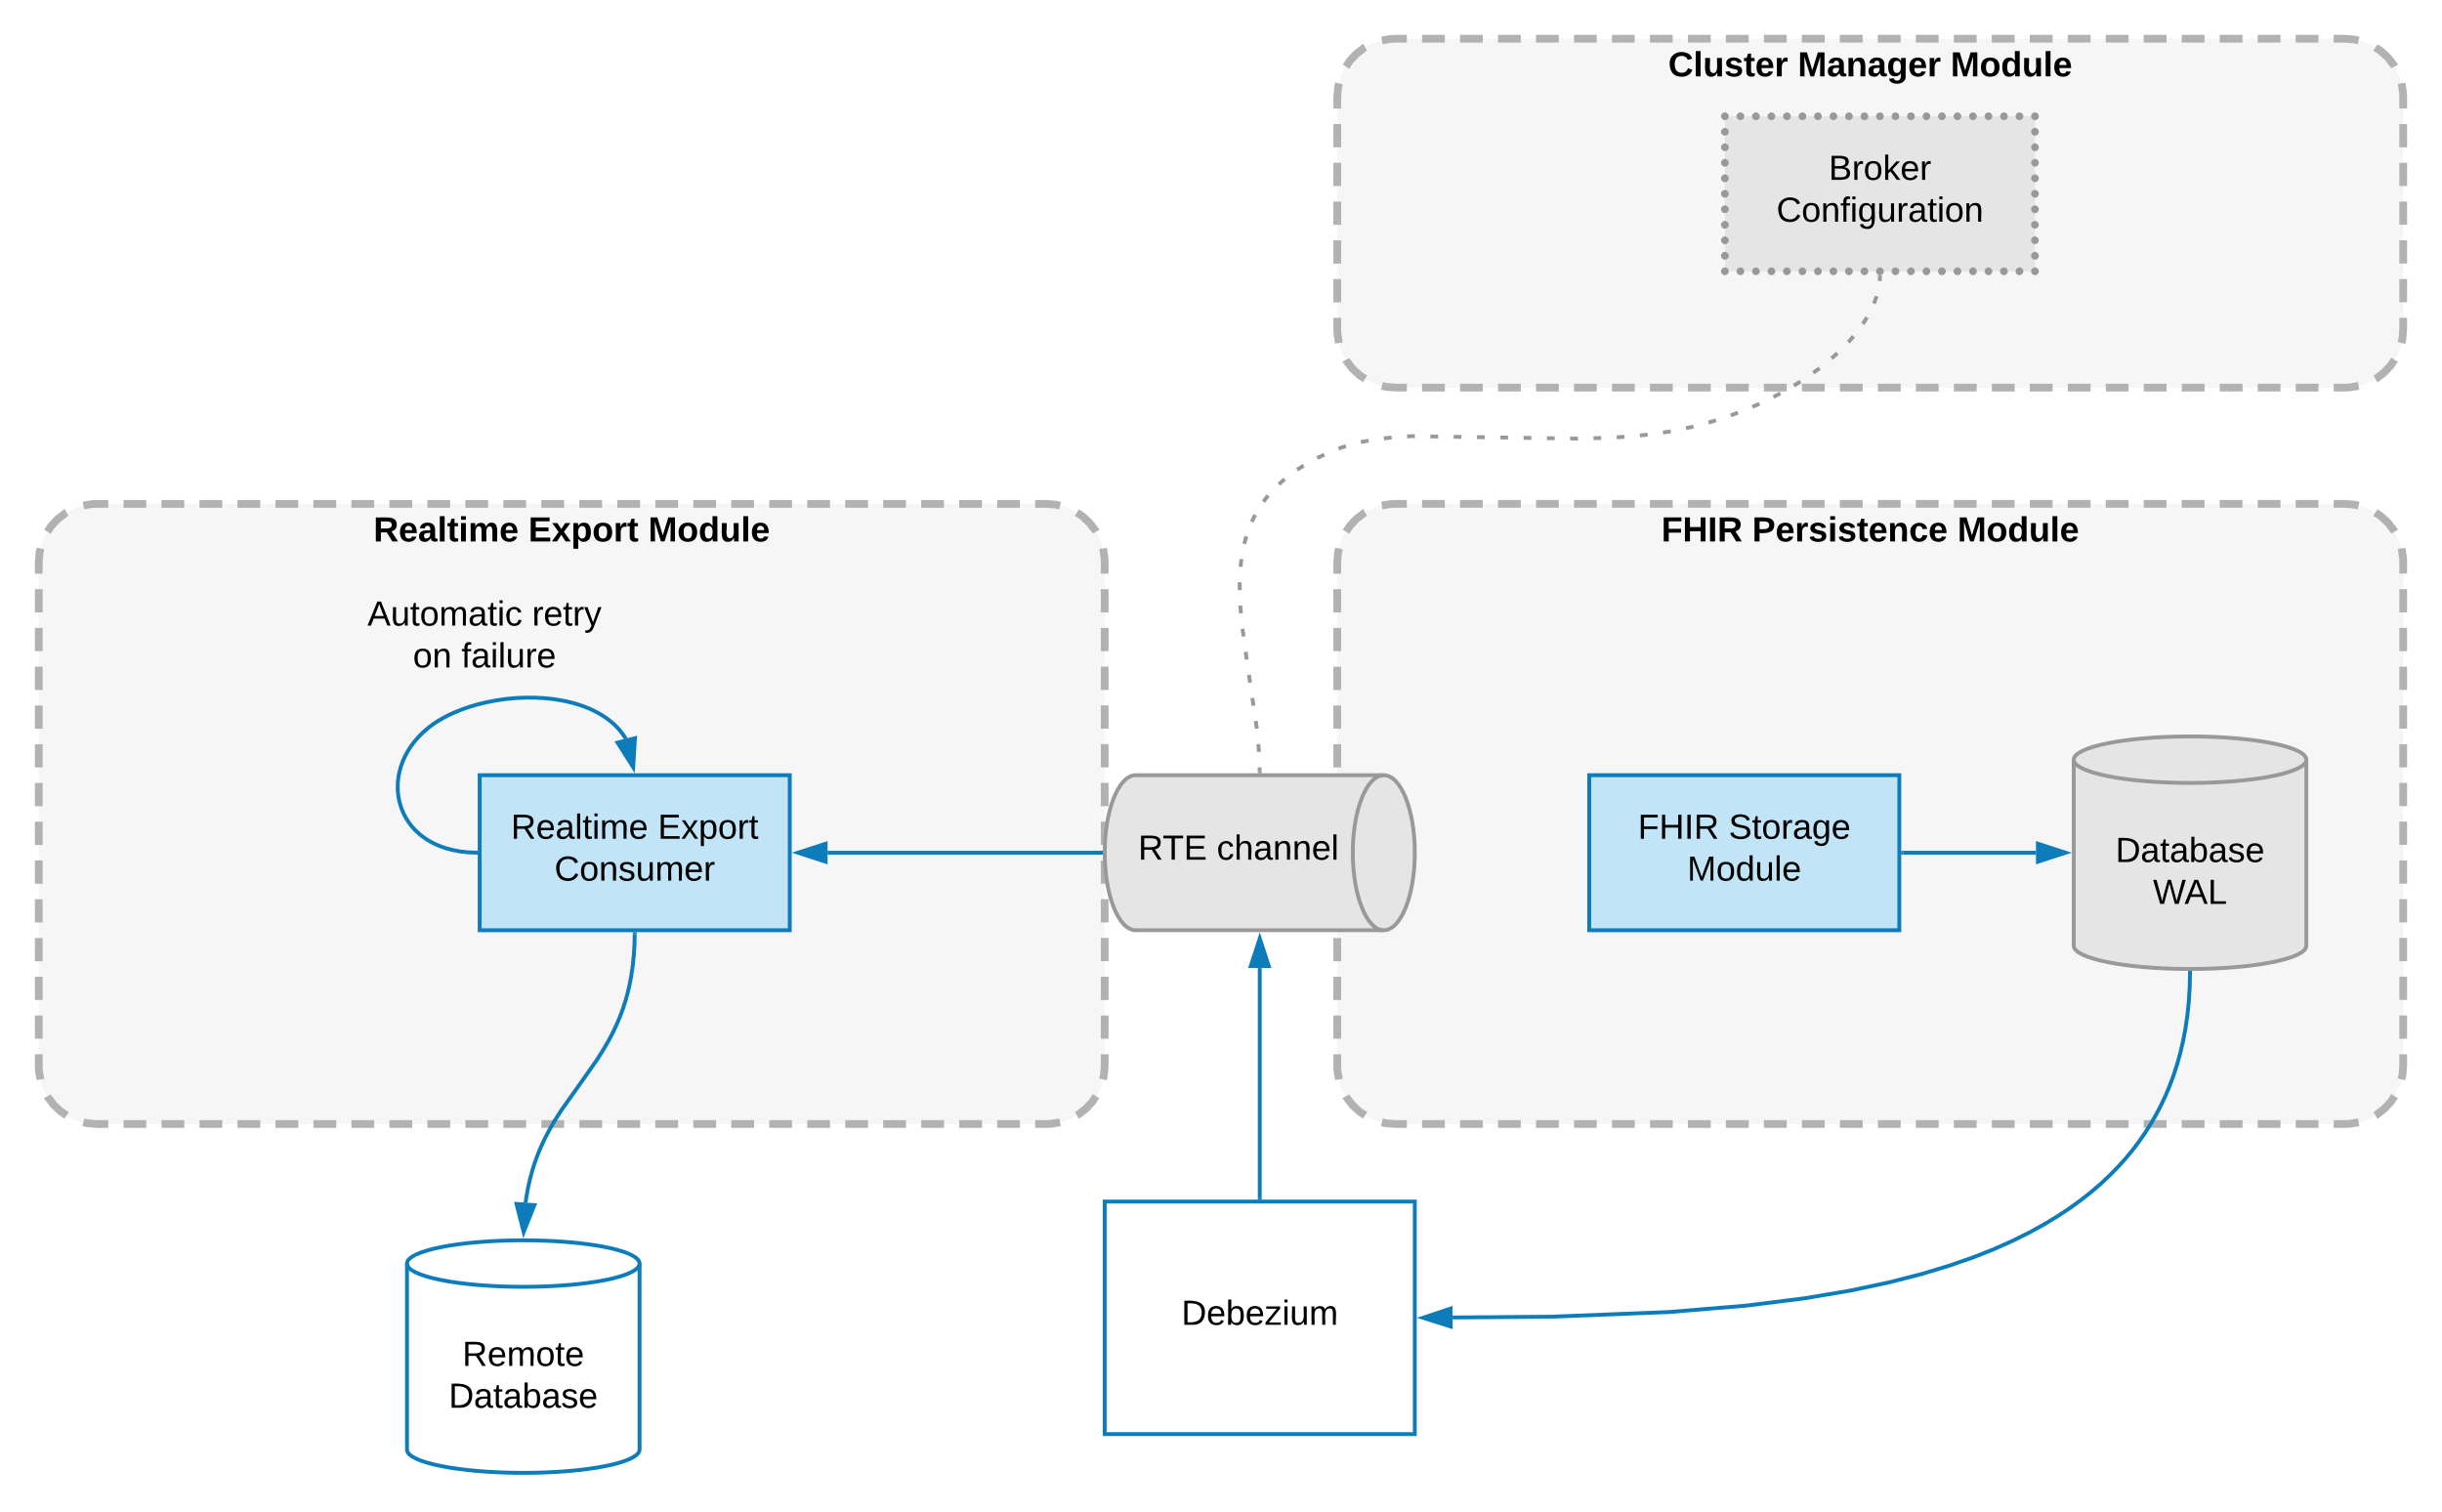 <svg xmlns="http://www.w3.org/2000/svg" xmlns:xlink="http://www.w3.org/1999/xlink" xmlns:lucid="lucid" width="1260" height="780"><g transform="translate(-650 -80)" lucid:page-tab-id="gC5Cqcbj-71m"><path d="M0 0h2656v1760H0z" fill="#fff"/><path d="M670 370c0-16.57 13.43-30 30-30h490c16.57 0 30 13.43 30 30v260c0 16.57-13.43 30-30 30H700c-16.57 0-30-13.43-30-30z" fill="#e5e5e5" fill-opacity=".34"/><path d="M674.5 354.37l1.9-2.9 3.43-3.68 3.98-3.06.55-.3m8.65-3.6l4.85-.76L700 340h5.88m7.84 0h11.76m7.84 0h11.76m7.84 0h11.76m7.84 0h11.76m7.84 0h11.76m7.84 0h11.76m7.84 0h11.76m7.84 0h11.76m7.84 0h11.76m7.84 0h11.76m7.84 0h11.76m7.84 0h11.76m7.84 0h11.76m7.84 0h11.76m7.84 0h11.76m7.84 0h11.76m7.84 0h11.76m7.84 0h11.76m7.84 0h11.76m7.84 0h11.76m7.84 0h11.76m7.84 0h11.76m7.84 0h11.76m7.84 0h11.76m7.84 0h5.88l5 .42 1.98.5m8.65 3.57l2.9 1.9 3.68 3.43 3.06 3.98.3.55m3.6 8.65l.76 4.85.08 2.15v6m0 8v12m0 8v12m0 8v12m0 8v12m0 8v12m0 8v12m0 8v12m0 8v12m0 8v12m0 8v12m0 8v12m0 8v12m0 8v6l-.42 5-.5 1.98m-3.57 8.65l-1.9 2.9-3.43 3.68-3.98 3.06-.55.3m-8.65 3.6l-4.85.76-2.15.08h-5.88m-7.84 0h-11.76m-7.84 0h-11.76m-7.84 0h-11.76m-7.84 0h-11.76m-7.84 0h-11.76m-7.84 0h-11.76m-7.84 0h-11.76m-7.84 0h-11.76m-7.84 0h-11.76m-7.84 0h-11.76m-7.84 0h-11.76m-7.84 0h-11.76m-7.84 0h-11.76m-7.84 0h-11.76m-7.84 0h-11.76m-7.84 0h-11.76m-7.84 0h-11.76m-7.84 0h-11.76m-7.84 0h-11.76m-7.84 0h-11.76m-7.84 0h-11.76m-7.84 0h-11.76m-7.84 0h-11.76m-7.84 0h-11.76m-7.84 0H700l-5-.42-1.98-.5m-8.65-3.57l-2.9-1.9-3.68-3.43-3.06-3.98-.3-.55m-3.6-8.65l-.76-4.85L670 630v-6m0-8v-12m0-8v-12m0-8v-12m0-8v-12m0-8v-12m0-8v-12m0-8v-12m0-8v-12m0-8v-12m0-8v-12m0-8v-12m0-8v-12m0-8v-6l.42-5 .5-1.98" stroke="#b2b2b2" stroke-width="4" fill="none"/><use xlink:href="#a" transform="matrix(1,0,0,1,675,345) translate(167.725 14.4)"/><use xlink:href="#b" transform="matrix(1,0,0,1,675,345) translate(247.625 14.4)"/><use xlink:href="#c" transform="matrix(1,0,0,1,675,345) translate(309.475 14.4)"/><path d="M1340 370c0-16.57 13.43-30 30-30h490c16.57 0 30 13.43 30 30v260c0 16.57-13.43 30-30 30h-490c-16.57 0-30-13.43-30-30z" fill="#e5e5e5" fill-opacity=".34"/><path d="M1344.5 354.37l1.9-2.9 3.43-3.68 3.98-3.06.55-.3m8.65-3.6l4.85-.76 2.15-.08h5.88m7.84 0h11.76m7.84 0h11.76m7.84 0h11.76m7.84 0h11.76m7.84 0h11.76m7.84 0h11.76m7.84 0h11.76m7.84 0h11.76m7.84 0h11.76m7.84 0h11.76m7.84 0h11.76m7.84 0h11.76m7.84 0h11.76m7.84 0h11.76m7.84 0h11.76m7.84 0h11.76m7.84 0h11.76m7.84 0h11.76m7.84 0h11.76m7.84 0h11.76m7.84 0h11.76m7.84 0h11.76m7.84 0h11.76m7.84 0h11.76m7.84 0h5.88l5 .42 1.98.5m8.65 3.57l2.9 1.9 3.68 3.43 3.06 3.98.3.55m3.6 8.65l.76 4.85.08 2.15v6m0 8v12m0 8v12m0 8v12m0 8v12m0 8v12m0 8v12m0 8v12m0 8v12m0 8v12m0 8v12m0 8v12m0 8v12m0 8v6l-.42 5-.5 1.98m-3.57 8.65l-1.9 2.9-3.43 3.68-3.98 3.06-.55.3m-8.65 3.6l-4.85.76-2.15.08h-5.88m-7.84 0h-11.76m-7.84 0h-11.76m-7.84 0h-11.76m-7.84 0h-11.76m-7.84 0h-11.76m-7.84 0h-11.76m-7.84 0h-11.76m-7.84 0h-11.76m-7.84 0h-11.76m-7.84 0h-11.76m-7.84 0h-11.76m-7.84 0h-11.76m-7.84 0h-11.76m-7.84 0h-11.76m-7.84 0h-11.76m-7.84 0h-11.76m-7.84 0h-11.76m-7.84 0h-11.76m-7.84 0h-11.76m-7.84 0h-11.76m-7.84 0h-11.76m-7.84 0h-11.76m-7.84 0h-11.76m-7.84 0h-11.76m-7.84 0H1370l-5-.42-1.98-.5m-8.65-3.57l-2.9-1.9-3.68-3.43-3.06-3.98-.3-.55m-3.6-8.65l-.76-4.85-.08-2.15v-6m0-8v-12m0-8v-12m0-8v-12m0-8v-12m0-8v-12m0-8v-12m0-8v-12m0-8v-12m0-8v-12m0-8v-12m0-8v-12m0-8v-12m0-8v-6l.42-5 .5-1.98" stroke="#b2b2b2" stroke-width="4" fill="none"/><use xlink:href="#d" transform="matrix(1,0,0,1,1345,345) translate(162.225 14.4)"/><use xlink:href="#e" transform="matrix(1,0,0,1,1345,345) translate(209.075 14.4)"/><use xlink:href="#c" transform="matrix(1,0,0,1,1345,345) translate(314.975 14.4)"/><path d="M1470 480h160v80h-160z" stroke="#0c7cba" stroke-width="2" fill="#c1e4f7"/><use xlink:href="#f" transform="matrix(1,0,0,1,1475,485) translate(20.1 27.8)"/><use xlink:href="#g" transform="matrix(1,0,0,1,1475,485) translate(66.95 27.8)"/><use xlink:href="#h" transform="matrix(1,0,0,1,1475,485) translate(45.55 49.4)"/><path d="M897.5 480h160v80h-160z" stroke="#0c7cba" stroke-width="2" fill="#c1e4f7"/><use xlink:href="#i" transform="matrix(1,0,0,1,902.5,485) translate(11.125 27.8)"/><use xlink:href="#j" transform="matrix(1,0,0,1,902.5,485) translate(86.925 27.8)"/><use xlink:href="#k" transform="matrix(1,0,0,1,902.5,485) translate(33.575 49.4)"/><path d="M1840 568c0 6.63-26.86 12-60 12s-60-5.37-60-12v-96c0-6.63 26.86-12 60-12s60 5.37 60 12z" stroke="#999" stroke-width="2" fill="#e5e5e5"/><path d="M1840 472c0 6.63-26.86 12-60 12s-60-5.37-60-12" stroke="#999" stroke-width="2" fill="none"/><use xlink:href="#l" transform="matrix(1,0,0,1,1725,489) translate(16.525 35.8)"/><use xlink:href="#m" transform="matrix(1,0,0,1,1725,489) translate(35.85 57.4)"/><path d="M1340 130c0-16.57 13.43-30 30-30h490c16.57 0 30 13.43 30 30v120c0 16.57-13.43 30-30 30h-490c-16.57 0-30-13.43-30-30z" fill="#e5e5e5" fill-opacity=".34"/><path d="M1344.5 114.37l1.9-2.9 3.43-3.68 3.98-3.06.55-.3m8.65-3.6l4.85-.76 2.15-.08h5.88m7.84 0h11.76m7.84 0h11.76m7.84 0h11.76m7.84 0h11.76m7.84 0h11.76m7.84 0h11.76m7.84 0h11.76m7.84 0h11.76m7.84 0h11.76m7.84 0h11.76m7.84 0h11.76m7.84 0h11.76m7.84 0h11.76m7.84 0h11.76m7.84 0h11.76m7.84 0h11.76m7.84 0h11.76m7.84 0h11.76m7.84 0h11.76m7.84 0h11.76m7.84 0h11.76m7.84 0h11.76m7.84 0h11.76m7.84 0h11.76m7.84 0h5.88l5 .42 1.98.5m8.65 3.57l2.9 1.9 3.68 3.43 3.06 3.98.3.55m3.6 8.65l.76 4.85.08 2.15v6m0 8v12m0 8v12m0 8v12m0 8v12m0 8v12m0 8v6l-.42 5-.5 1.98m-3.57 8.65l-1.9 2.9-3.43 3.68-3.98 3.06-.55.3m-8.65 3.6l-4.85.76-2.15.08h-5.88m-7.84 0h-11.76m-7.84 0h-11.76m-7.84 0h-11.76m-7.84 0h-11.76m-7.84 0h-11.76m-7.84 0h-11.76m-7.84 0h-11.76m-7.84 0h-11.76m-7.84 0h-11.76m-7.84 0h-11.76m-7.84 0h-11.76m-7.84 0h-11.76m-7.84 0h-11.76m-7.84 0h-11.76m-7.84 0h-11.76m-7.84 0h-11.76m-7.84 0h-11.76m-7.84 0h-11.76m-7.84 0h-11.76m-7.84 0h-11.76m-7.84 0h-11.76m-7.84 0h-11.76m-7.84 0h-11.76m-7.84 0h-11.76m-7.84 0H1370l-5-.42-1.98-.5m-8.65-3.57l-2.9-1.9-3.68-3.43-3.06-3.98-.3-.55m-3.6-8.65l-.76-4.85-.08-2.15v-6m0-8v-12m0-8v-12m0-8v-12m0-8v-12m0-8v-12m0-8v-6l.42-5 .5-1.98" stroke="#b2b2b2" stroke-width="4" fill="none"/><use xlink:href="#n" transform="matrix(1,0,0,1,1345,105) translate(165.75 14.4)"/><use xlink:href="#o" transform="matrix(1,0,0,1,1345,105) translate(232.6 14.4)"/><use xlink:href="#c" transform="matrix(1,0,0,1,1345,105) translate(311.45 14.4)"/><path d="M1540 140h160v80h-160z" fill="#e5e5e5"/><path d="M1542 140c0 1.1-.9 2-2 2s-2-.9-2-2 .9-2 2-2 2 .9 2 2zm8 0c0 1.1-.9 2-2 2s-2-.9-2-2 .9-2 2-2 2 .9 2 2zm8 0c0 1.1-.9 2-2 2s-2-.9-2-2 .9-2 2-2 2 .9 2 2zm8 0c0 1.1-.9 2-2 2s-2-.9-2-2 .9-2 2-2 2 .9 2 2zm8 0c0 1.1-.9 2-2 2s-2-.9-2-2 .9-2 2-2 2 .9 2 2zm8 0c0 1.1-.9 2-2 2s-2-.9-2-2 .9-2 2-2 2 .9 2 2zm8 0c0 1.1-.9 2-2 2s-2-.9-2-2 .9-2 2-2 2 .9 2 2zm8 0c0 1.1-.9 2-2 2s-2-.9-2-2 .9-2 2-2 2 .9 2 2zm8 0c0 1.1-.9 2-2 2s-2-.9-2-2 .9-2 2-2 2 .9 2 2zm8 0c0 1.1-.9 2-2 2s-2-.9-2-2 .9-2 2-2 2 .9 2 2zm8 0c0 1.1-.9 2-2 2s-2-.9-2-2 .9-2 2-2 2 .9 2 2zm8 0c0 1.1-.9 2-2 2s-2-.9-2-2 .9-2 2-2 2 .9 2 2zm8 0c0 1.1-.9 2-2 2s-2-.9-2-2 .9-2 2-2 2 .9 2 2zm8 0c0 1.1-.9 2-2 2s-2-.9-2-2 .9-2 2-2 2 .9 2 2zm8 0c0 1.1-.9 2-2 2s-2-.9-2-2 .9-2 2-2 2 .9 2 2zm8 0c0 1.1-.9 2-2 2s-2-.9-2-2 .9-2 2-2 2 .9 2 2zm8 0c0 1.1-.9 2-2 2s-2-.9-2-2 .9-2 2-2 2 .9 2 2zm8 0c0 1.1-.9 2-2 2s-2-.9-2-2 .9-2 2-2 2 .9 2 2zm8 0c0 1.1-.9 2-2 2s-2-.9-2-2 .9-2 2-2 2 .9 2 2zm8 0c0 1.1-.9 2-2 2s-2-.9-2-2 .9-2 2-2 2 .9 2 2zm8 0c0 1.1-.9 2-2 2s-2-.9-2-2 .9-2 2-2 2 .9 2 2zm0 8c0 1.1-.9 2-2 2s-2-.9-2-2 .9-2 2-2 2 .9 2 2zm0 8c0 1.1-.9 2-2 2s-2-.9-2-2 .9-2 2-2 2 .9 2 2zm0 8c0 1.1-.9 2-2 2s-2-.9-2-2 .9-2 2-2 2 .9 2 2zm0 8c0 1.1-.9 2-2 2s-2-.9-2-2 .9-2 2-2 2 .9 2 2zm0 8c0 1.1-.9 2-2 2s-2-.9-2-2 .9-2 2-2 2 .9 2 2zm0 8c0 1.1-.9 2-2 2s-2-.9-2-2 .9-2 2-2 2 .9 2 2zm0 8c0 1.1-.9 2-2 2s-2-.9-2-2 .9-2 2-2 2 .9 2 2zm0 8c0 1.1-.9 2-2 2s-2-.9-2-2 .9-2 2-2 2 .9 2 2zm0 8c0 1.1-.9 2-2 2s-2-.9-2-2 .9-2 2-2 2 .9 2 2zm0 8c0 1.1-.9 2-2 2s-2-.9-2-2 .9-2 2-2 2 .9 2 2zm-8 0c0 1.1-.9 2-2 2s-2-.9-2-2 .9-2 2-2 2 .9 2 2zm-8 0c0 1.1-.9 2-2 2s-2-.9-2-2 .9-2 2-2 2 .9 2 2zm-8 0c0 1.1-.9 2-2 2s-2-.9-2-2 .9-2 2-2 2 .9 2 2zm-8 0c0 1.1-.9 2-2 2s-2-.9-2-2 .9-2 2-2 2 .9 2 2zm-8 0c0 1.1-.9 2-2 2s-2-.9-2-2 .9-2 2-2 2 .9 2 2zm-8 0c0 1.1-.9 2-2 2s-2-.9-2-2 .9-2 2-2 2 .9 2 2zm-8 0c0 1.1-.9 2-2 2s-2-.9-2-2 .9-2 2-2 2 .9 2 2zm-8 0c0 1.1-.9 2-2 2s-2-.9-2-2 .9-2 2-2 2 .9 2 2zm-8 0c0 1.1-.9 2-2 2s-2-.9-2-2 .9-2 2-2 2 .9 2 2zm-8 0c0 1.1-.9 2-2 2s-2-.9-2-2 .9-2 2-2 2 .9 2 2zm-8 0c0 1.1-.9 2-2 2s-2-.9-2-2 .9-2 2-2 2 .9 2 2zm-8 0c0 1.1-.9 2-2 2s-2-.9-2-2 .9-2 2-2 2 .9 2 2zm-8 0c0 1.1-.9 2-2 2s-2-.9-2-2 .9-2 2-2 2 .9 2 2zm-8 0c0 1.1-.9 2-2 2s-2-.9-2-2 .9-2 2-2 2 .9 2 2zm-8 0c0 1.1-.9 2-2 2s-2-.9-2-2 .9-2 2-2 2 .9 2 2zm-8 0c0 1.1-.9 2-2 2s-2-.9-2-2 .9-2 2-2 2 .9 2 2zm-8 0c0 1.1-.9 2-2 2s-2-.9-2-2 .9-2 2-2 2 .9 2 2zm-8 0c0 1.1-.9 2-2 2s-2-.9-2-2 .9-2 2-2 2 .9 2 2zm-8 0c0 1.1-.9 2-2 2s-2-.9-2-2 .9-2 2-2 2 .9 2 2zm-8 0c0 1.1-.9 2-2 2s-2-.9-2-2 .9-2 2-2 2 .9 2 2zm0-8c0 1.1-.9 2-2 2s-2-.9-2-2 .9-2 2-2 2 .9 2 2zm0-8c0 1.1-.9 2-2 2s-2-.9-2-2 .9-2 2-2 2 .9 2 2zm0-8c0 1.1-.9 2-2 2s-2-.9-2-2 .9-2 2-2 2 .9 2 2zm0-8c0 1.1-.9 2-2 2s-2-.9-2-2 .9-2 2-2 2 .9 2 2zm0-8c0 1.1-.9 2-2 2s-2-.9-2-2 .9-2 2-2 2 .9 2 2zm0-8c0 1.1-.9 2-2 2s-2-.9-2-2 .9-2 2-2 2 .9 2 2zm0-8c0 1.1-.9 2-2 2s-2-.9-2-2 .9-2 2-2 2 .9 2 2zm0-8c0 1.1-.9 2-2 2s-2-.9-2-2 .9-2 2-2 2 .9 2 2zm0-8c0 1.1-.9 2-2 2s-2-.9-2-2 .9-2 2-2 2 .9 2 2z" fill="#999"/><use xlink:href="#p" transform="matrix(1,0,0,1,1545,145) translate(48.55 27.8)"/><use xlink:href="#q" transform="matrix(1,0,0,1,1545,145) translate(21.6 49.4)"/><path d="M1364 480c8.84 0 16 17.9 16 40s-7.16 40-16 40h-128c-8.84 0-16-17.9-16-40s7.16-40 16-40z" stroke="#999" stroke-width="2" fill="#e5e5e5"/><path d="M1364 560c-8.84 0-16-17.9-16-40s7.16-40 16-40" stroke="#999" stroke-width="2" fill="none"/><use xlink:href="#r" transform="matrix(1,0,0,1,1225,485) translate(2.25 38.6)"/><use xlink:href="#s" transform="matrix(1,0,0,1,1225,485) translate(12.25 38.6)"/><use xlink:href="#t" transform="matrix(1,0,0,1,1225,485) translate(52.8 38.6)"/><path d="M1619.98 223v.5l-.12 1.5m-1.6 7.84l-.26.84-.72 1.98-.4.94m-3.58 7.16l-.57.98-1.56 2.4m-4.85 6.4l-2.27 2.62-.37.38m-5.65 5.7l-.68.64-2.3 2.02m-6.2 5.08l-.25.2-2.98 2.16m-6.63 4.5l-1.47.97-1.94 1.16m-6.97 3.97l-3.54 1.9m-7.23 3.47l-1.2.57-2.47 1.04m-7.42 3.02l-3.76 1.38m-7.6 2.52l-3.32 1.04-.52.14m-7.75 2.06l-.35.1-3.56.76m-7.85 1.6l-.74.15-3.22.5m-7.92 1.08l-4 .43m-7.97.68l-4 .26m-8 .36l-4 .1m-8 .2h-.73l-3.3-.04m-8-.12l-4-.06m-8.03-.1l-4-.07m-8.02-.13l-4-.05m-8.02-.12l-4-.06m-8.02-.1l-4-.07m-8.02-.12l-4-.05m-8.02-.12l-2-.03-2 .14m-8 .56l-3.98.44m-7.93 1.16l-3.8.74-.13.03m-7.74 2.05l-2.42.8-1.37.52m-7.38 3.12l-3.4 1.6-.22.13m-7 3.9l-.13.06-3.1 2-.15.1m-6.4 4.82l-1.15.96-1.86 1.7m-5.5 5.82l-.25.28-1.56 2-.65.9m-4.24 6.78l-.37.7-1.1 2.24-.3.65m-2.8 7.5l-.57 1.92-.5 1.95m-1.48 7.87l-.4 3.3-.05.67m-.44 8l-.02.23.02 3.78m.3 8l.04.6.3 3.4m.82 7.97l.54 3.97m1.07 7.94l.4 2.92.15 1.05m1.16 7.93l.58 3.97m1.15 7.93l.6 3.96m1.15 7.93l.58 3.97m.77 7.98l.27 3.06.05.93m.34 8l.03 2" stroke="#999" stroke-width="2" fill="none"/><path d="M1620.98 223.05l-2-.05.02-1h2zM1301 479h-2v-1l2-.04z" fill="#999"/><path d="M1632 520h68.5" stroke="#0c7cba" stroke-width="2" fill="none"/><path d="M1632.03 521H1631v-2h1.03z" fill="#0c7cba"/><path d="M1715.76 520l-14.26 4.64v-9.28z" stroke="#0c7cba" stroke-width="2" fill="#0c7cba"/><path d="M780 380h240v60H780z" stroke="#000" stroke-opacity="0" stroke-width="2" fill="#fff" fill-opacity="0"/><use xlink:href="#u" transform="matrix(1,0,0,1,785,385) translate(54.6 17.8)"/><use xlink:href="#v" transform="matrix(1,0,0,1,785,385) translate(139.5 17.8)"/><use xlink:href="#w" transform="matrix(1,0,0,1,785,385) translate(78.075 39.4)"/><use xlink:href="#x" transform="matrix(1,0,0,1,785,385) translate(103.075 39.4)"/><path d="M980 828c0 6.63-26.86 12-60 12s-60-5.37-60-12v-96c0-6.63 26.86-12 60-12s60 5.37 60 12z" stroke="#0c7cba" stroke-width="2" fill-opacity="0"/><path d="M980 732c0 6.63-26.86 12-60 12s-60-5.37-60-12" stroke="#0c7cba" stroke-width="2" fill="none"/><use xlink:href="#y" transform="matrix(1,0,0,1,865,749) translate(23.55 35.8)"/><use xlink:href="#z" transform="matrix(1,0,0,1,865,749) translate(16.525 57.4)"/><path d="M895.5 519.96l-3.84-.14-4.3-.48-3.83-.73-3.44-.9-3.12-1.1-2.8-1.22-2.55-1.35-2.3-1.46-2.12-1.56-1.9-1.64-1.73-1.74-1.56-1.82-1.4-1.9-1.23-2-1.1-2.06-.92-2.15-.76-2.23-.62-2.3-.44-2.35-.26-2.42-.08-2.5.1-2.52.3-2.57.5-2.6.73-2.6.93-2.64 1.16-2.62 1.4-2.6 1.65-2.6 1.9-2.54 2.17-2.48 2.45-2.43 2.75-2.35 2.75-2.02 2.22-1.43 2.5-1.47 2.85-1.47 3.2-1.46 3.56-1.43 3.94-1.37 4.3-1.26 4.64-1.12 4.9-.93 5.02-.73 5.08-.47 5.02-.22 4.85.02 4.62.24 4.32.44 4 .6 3.7.74 3.37.84 3.06.93 2.8 1 2.53 1.03 2.3 1.1 2.1 1.1 1.9 1.13 1.76 1.16 1.6 1.17 1.45 1.17 1.35 1.2 1.23 1.2 1.14 1.23 1.04 1.24.95 1.26.9 1.3.74 1.2" stroke="#0c7cba" stroke-width="2" fill="none"/><path d="M896.5 519v2l-1.06-.04.07-2z" fill="#0c7cba"/><path d="M976.7 475.87l-8.06-12.66 8.98-2.3z" stroke="#0c7cba" stroke-width="2" fill="#0c7cba"/><path d="M1218 520h-141" stroke="#0c7cba" stroke-width="2" fill="none"/><path d="M1219 520l.03 1h-1.06v-2h1.1z" fill="#0c7cba"/><path d="M1061.74 520l14.26-4.64v9.28z" stroke="#0c7cba" stroke-width="2" fill="#0c7cba"/><path d="M977.48 562l-.1 5.46-.38 5.83-.56 5.3-.72 4.93-.88 4.6-1.02 4.35-1.16 4.16-1.3 4.03-1.48 3.96-1.66 3.95-1.9 4.04-2.22 4.23-2.7 4.67-3.58 5.64-7.8 11.08-10.34 14.6-3.6 5.64-2.68 4.67-2.22 4.23-1.9 4.04-1.66 3.95-1.47 3.96-1.3 4.03-1.17 4.16-1.02 4.35-.88 4.6-.6 4.08" stroke="#0c7cba" stroke-width="2" fill="none"/><path d="M978.48 562.05l-2-.04.02-1h2z" fill="#0c7cba"/><path d="M920.2 715.77l-3.7-14.53 9.24.6z" stroke="#0c7cba" stroke-width="2" fill="#0c7cba"/><path d="M1220 700h160v120h-160z" stroke="#0c7cba" stroke-width="2" fill-opacity="0"/><g><use xlink:href="#A" transform="matrix(1,0,0,1,1232,712) translate(27.575 51.6)"/></g><path d="M1779.98 582l-.15 7.28-.48 7.7-.76 7.22-1 6.8-1.24 6.42-1.43 6.1-1.62 5.8-1.8 5.57-2 5.34-2.15 5.15-2.35 4.98-2.53 4.84-2.72 4.7-2.92 4.6-3.14 4.52-3.37 4.44-3.6 4.36-3.9 4.32-4.2 4.27-4.5 4.25-4.9 4.22-5.32 4.2-5.8 4.23-6.34 4.2-7 4.24-7.72 4.25-8.6 4.26-9.63 4.3-10.87 4.3-12.4 4.3-14.28 4.3-16.66 4.27-19.76 4.2-23.94 4.02-29.97 3.76-39.68 3.3-60.65 2.4-51.1.42" stroke="#0c7cba" stroke-width="2" fill="none"/><path d="M1780 581l1-.03-.02 1.08-2-.04.02-1.04z" fill="#0c7cba"/><path d="M1384.24 759.97l14.22-4.75.08 9.27z" stroke="#0c7cba" stroke-width="2" fill="#0c7cba"/><path d="M1300 698V579.5" stroke="#0c7cba" stroke-width="2" fill="none"/><path d="M1301 699h-2v-1.03h2z" fill="#0c7cba"/><path d="M1300 564.24l4.64 14.26h-9.28z" stroke="#0c7cba" stroke-width="2" fill="#0c7cba"/><defs><path d="M240-174c0 40-23 61-54 70L253 0h-59l-57-94H76V0H24v-248c93 4 217-23 216 74zM76-134c48-2 112 12 112-38 0-48-66-32-112-35v73" id="B"/><path d="M185-48c-13 30-37 53-82 52C43 2 14-33 14-96s30-98 90-98c62 0 83 45 84 108H66c0 31 8 55 39 56 18 0 30-7 34-22zm-45-69c5-46-57-63-70-21-2 6-4 13-4 21h74" id="C"/><path d="M133-34C117-15 103 5 69 4 32 3 11-16 11-54c-1-60 55-63 116-61 1-26-3-47-28-47-18 1-26 9-28 27l-52-2c7-38 36-58 82-57s74 22 75 68l1 82c-1 14 12 18 25 15v27c-30 8-71 5-69-32zm-48 3c29 0 43-24 42-57-32 0-66-3-65 30 0 17 8 27 23 27" id="D"/><path d="M25 0v-261h50V0H25" id="E"/><path d="M115-3C79 11 28 4 28-45v-112H4v-33h27l15-45h31v45h36v33H77v99c-1 23 16 31 38 25v30" id="F"/><path d="M25-224v-37h50v37H25zM25 0v-190h50V0H25" id="G"/><path d="M220-157c-53 9-28 100-34 157h-49v-107c1-27-5-49-29-50C55-147 81-57 75 0H25l-1-190h47c2 12-1 28 3 38 10-53 101-56 108 0 13-22 24-43 59-42 82 1 51 116 57 194h-49v-107c-1-25-5-48-29-50" id="H"/><g id="a"><use transform="matrix(0.05,0,0,0.05,0,0)" xlink:href="#B"/><use transform="matrix(0.05,0,0,0.05,12.95,0)" xlink:href="#C"/><use transform="matrix(0.05,0,0,0.05,22.95,0)" xlink:href="#D"/><use transform="matrix(0.05,0,0,0.05,32.95,0)" xlink:href="#E"/><use transform="matrix(0.05,0,0,0.05,37.95,0)" xlink:href="#F"/><use transform="matrix(0.05,0,0,0.05,43.9,0)" xlink:href="#G"/><use transform="matrix(0.05,0,0,0.05,48.9,0)" xlink:href="#H"/><use transform="matrix(0.05,0,0,0.05,64.9,0)" xlink:href="#C"/></g><path d="M24 0v-248h195v40H76v63h132v40H76v65h150V0H24" id="I"/><path d="M144 0l-44-69L55 0H2l70-98-66-92h53l41 62 40-62h54l-67 91 71 99h-54" id="J"/><path d="M135-194c53 0 70 44 70 98 0 56-19 98-73 100-31 1-45-17-59-34 3 33 2 69 2 105H25l-1-265h48c2 10 0 23 3 31 11-24 29-35 60-35zM114-30c33 0 39-31 40-66 0-38-9-64-40-64-56 0-55 130 0 130" id="K"/><path d="M110-194c64 0 96 36 96 99 0 64-35 99-97 99-61 0-95-36-95-99 0-62 34-99 96-99zm-1 164c35 0 45-28 45-65 0-40-10-65-43-65-34 0-45 26-45 65 0 36 10 65 43 65" id="L"/><path d="M135-150c-39-12-60 13-60 57V0H25l-1-190h47c2 13-1 29 3 40 6-28 27-53 61-41v41" id="M"/><g id="b"><use transform="matrix(0.05,0,0,0.05,0,0)" xlink:href="#I"/><use transform="matrix(0.05,0,0,0.05,12,0)" xlink:href="#J"/><use transform="matrix(0.05,0,0,0.05,22,0)" xlink:href="#K"/><use transform="matrix(0.05,0,0,0.05,32.95,0)" xlink:href="#L"/><use transform="matrix(0.05,0,0,0.05,43.9,0)" xlink:href="#M"/><use transform="matrix(0.05,0,0,0.05,50.9,0)" xlink:href="#F"/></g><path d="M230 0l2-204L168 0h-37L68-204 70 0H24v-248h70l56 185 57-185h69V0h-46" id="N"/><path d="M88-194c31-1 46 15 58 34l-1-101h50l1 261h-48c-2-10 0-23-3-31C134-8 116 4 84 4 32 4 16-41 15-95c0-56 19-97 73-99zm17 164c33 0 40-30 41-66 1-37-9-64-41-64s-38 30-39 65c0 43 13 65 39 65" id="O"/><path d="M85 4C-2 5 27-109 22-190h50c7 57-23 150 33 157 60-5 35-97 40-157h50l1 190h-47c-2-12 1-28-3-38-12 25-28 42-61 42" id="P"/><g id="c"><use transform="matrix(0.05,0,0,0.05,0,0)" xlink:href="#N"/><use transform="matrix(0.05,0,0,0.05,14.95,0)" xlink:href="#L"/><use transform="matrix(0.05,0,0,0.05,25.9,0)" xlink:href="#O"/><use transform="matrix(0.05,0,0,0.05,36.85,0)" xlink:href="#P"/><use transform="matrix(0.05,0,0,0.05,47.8,0)" xlink:href="#E"/><use transform="matrix(0.05,0,0,0.05,52.8,0)" xlink:href="#C"/></g><path d="M76-208v77h127v40H76V0H24v-248h183v40H76" id="Q"/><path d="M186 0v-106H76V0H24v-248h52v99h110v-99h50V0h-50" id="R"/><path d="M24 0v-248h52V0H24" id="S"/><g id="d"><use transform="matrix(0.05,0,0,0.05,0,0)" xlink:href="#Q"/><use transform="matrix(0.05,0,0,0.05,10.95,0)" xlink:href="#R"/><use transform="matrix(0.05,0,0,0.05,23.9,0)" xlink:href="#S"/><use transform="matrix(0.05,0,0,0.05,28.9,0)" xlink:href="#B"/></g><path d="M24-248c93 1 206-16 204 79-1 75-69 88-152 82V0H24v-248zm52 121c47 0 100 7 100-41 0-47-54-39-100-39v80" id="T"/><path d="M137-138c1-29-70-34-71-4 15 46 118 7 119 86 1 83-164 76-172 9l43-7c4 19 20 25 44 25 33 8 57-30 24-41C81-84 22-81 20-136c-2-80 154-74 161-7" id="U"/><path d="M135-194c87-1 58 113 63 194h-50c-7-57 23-157-34-157-59 0-34 97-39 157H25l-1-190h47c2 12-1 28 3 38 12-26 28-41 61-42" id="V"/><path d="M190-63c-7 42-38 67-86 67-59 0-84-38-90-98-12-110 154-137 174-36l-49 2c-2-19-15-32-35-32-30 0-35 28-38 64-6 74 65 87 74 30" id="W"/><g id="e"><use transform="matrix(0.05,0,0,0.05,0,0)" xlink:href="#T"/><use transform="matrix(0.05,0,0,0.05,12,0)" xlink:href="#C"/><use transform="matrix(0.05,0,0,0.05,22,0)" xlink:href="#M"/><use transform="matrix(0.05,0,0,0.05,29,0)" xlink:href="#U"/><use transform="matrix(0.05,0,0,0.05,39,0)" xlink:href="#G"/><use transform="matrix(0.05,0,0,0.05,44,0)" xlink:href="#U"/><use transform="matrix(0.05,0,0,0.05,54,0)" xlink:href="#F"/><use transform="matrix(0.05,0,0,0.05,59.95,0)" xlink:href="#C"/><use transform="matrix(0.05,0,0,0.05,69.95,0)" xlink:href="#V"/><use transform="matrix(0.05,0,0,0.05,80.9,0)" xlink:href="#W"/><use transform="matrix(0.05,0,0,0.05,90.9,0)" xlink:href="#C"/></g><path d="M63-220v92h138v28H63V0H30v-248h175v28H63" id="X"/><path d="M197 0v-115H63V0H30v-248h33v105h134v-105h34V0h-34" id="Y"/><path d="M33 0v-248h34V0H33" id="Z"/><path d="M233-177c-1 41-23 64-60 70L243 0h-38l-65-103H63V0H30v-248c88 3 205-21 203 71zM63-129c60-2 137 13 137-47 0-61-80-42-137-45v92" id="aa"/><g id="f"><use transform="matrix(0.05,0,0,0.05,0,0)" xlink:href="#X"/><use transform="matrix(0.05,0,0,0.05,10.95,0)" xlink:href="#Y"/><use transform="matrix(0.05,0,0,0.05,23.9,0)" xlink:href="#Z"/><use transform="matrix(0.05,0,0,0.05,28.9,0)" xlink:href="#aa"/></g><path d="M185-189c-5-48-123-54-124 2 14 75 158 14 163 119 3 78-121 87-175 55-17-10-28-26-33-46l33-7c5 56 141 63 141-1 0-78-155-14-162-118-5-82 145-84 179-34 5 7 8 16 11 25" id="ab"/><path d="M59-47c-2 24 18 29 38 22v24C64 9 27 4 27-40v-127H5v-23h24l9-43h21v43h35v23H59v120" id="ac"/><path d="M100-194c62-1 85 37 85 99 1 63-27 99-86 99S16-35 15-95c0-66 28-99 85-99zM99-20c44 1 53-31 53-75 0-43-8-75-51-75s-53 32-53 75 10 74 51 75" id="ad"/><path d="M114-163C36-179 61-72 57 0H25l-1-190h30c1 12-1 29 2 39 6-27 23-49 58-41v29" id="ae"/><path d="M141-36C126-15 110 5 73 4 37 3 15-17 15-53c-1-64 63-63 125-63 3-35-9-54-41-54-24 1-41 7-42 31l-33-3c5-37 33-52 76-52 45 0 72 20 72 64v82c-1 20 7 32 28 27v20c-31 9-61-2-59-35zM48-53c0 20 12 33 32 33 41-3 63-29 60-74-43 2-92-5-92 41" id="af"/><path d="M177-190C167-65 218 103 67 71c-23-6-38-20-44-43l32-5c15 47 100 32 89-28v-30C133-14 115 1 83 1 29 1 15-40 15-95c0-56 16-97 71-98 29-1 48 16 59 35 1-10 0-23 2-32h30zM94-22c36 0 50-32 50-73 0-42-14-75-50-75-39 0-46 34-46 75s6 73 46 73" id="ag"/><path d="M100-194c63 0 86 42 84 106H49c0 40 14 67 53 68 26 1 43-12 49-29l28 8c-11 28-37 45-77 45C44 4 14-33 15-96c1-61 26-98 85-98zm52 81c6-60-76-77-97-28-3 7-6 17-6 28h103" id="ah"/><g id="g"><use transform="matrix(0.05,0,0,0.05,0,0)" xlink:href="#ab"/><use transform="matrix(0.05,0,0,0.05,12,0)" xlink:href="#ac"/><use transform="matrix(0.05,0,0,0.05,17,0)" xlink:href="#ad"/><use transform="matrix(0.05,0,0,0.05,27,0)" xlink:href="#ae"/><use transform="matrix(0.05,0,0,0.05,32.95,0)" xlink:href="#af"/><use transform="matrix(0.05,0,0,0.05,42.95,0)" xlink:href="#ag"/><use transform="matrix(0.05,0,0,0.05,52.95,0)" xlink:href="#ah"/></g><path d="M240 0l2-218c-23 76-54 145-80 218h-23L58-218 59 0H30v-248h44l77 211c21-75 51-140 76-211h43V0h-30" id="ai"/><path d="M85-194c31 0 48 13 60 33l-1-100h32l1 261h-30c-2-10 0-23-3-31C134-8 116 4 85 4 32 4 16-35 15-94c0-66 23-100 70-100zm9 24c-40 0-46 34-46 75 0 40 6 74 45 74 42 0 51-32 51-76 0-42-9-74-50-73" id="aj"/><path d="M84 4C-5 8 30-112 23-190h32v120c0 31 7 50 39 49 72-2 45-101 50-169h31l1 190h-30c-1-10 1-25-2-33-11 22-28 36-60 37" id="ak"/><path d="M24 0v-261h32V0H24" id="al"/><g id="h"><use transform="matrix(0.05,0,0,0.05,0,0)" xlink:href="#ai"/><use transform="matrix(0.05,0,0,0.05,14.95,0)" xlink:href="#ad"/><use transform="matrix(0.05,0,0,0.05,24.95,0)" xlink:href="#aj"/><use transform="matrix(0.05,0,0,0.05,34.95,0)" xlink:href="#ak"/><use transform="matrix(0.05,0,0,0.05,44.95,0)" xlink:href="#al"/><use transform="matrix(0.05,0,0,0.05,48.9,0)" xlink:href="#ah"/></g><path d="M24-231v-30h32v30H24zM24 0v-190h32V0H24" id="am"/><path d="M210-169c-67 3-38 105-44 169h-31v-121c0-29-5-50-35-48C34-165 62-65 56 0H25l-1-190h30c1 10-1 24 2 32 10-44 99-50 107 0 11-21 27-35 58-36 85-2 47 119 55 194h-31v-121c0-29-5-49-35-48" id="an"/><g id="i"><use transform="matrix(0.05,0,0,0.05,0,0)" xlink:href="#aa"/><use transform="matrix(0.05,0,0,0.05,12.95,0)" xlink:href="#ah"/><use transform="matrix(0.05,0,0,0.05,22.95,0)" xlink:href="#af"/><use transform="matrix(0.05,0,0,0.05,32.95,0)" xlink:href="#al"/><use transform="matrix(0.05,0,0,0.05,36.9,0)" xlink:href="#ac"/><use transform="matrix(0.05,0,0,0.05,41.9,0)" xlink:href="#am"/><use transform="matrix(0.05,0,0,0.05,45.85,0)" xlink:href="#an"/><use transform="matrix(0.05,0,0,0.05,60.8,0)" xlink:href="#ah"/></g><path d="M30 0v-248h187v28H63v79h144v27H63v87h162V0H30" id="ao"/><path d="M141 0L90-78 38 0H4l68-98-65-92h35l48 74 47-74h35l-64 92 68 98h-35" id="ap"/><path d="M115-194c55 1 70 41 70 98S169 2 115 4C84 4 66-9 55-30l1 105H24l-1-265h31l2 30c10-21 28-34 59-34zm-8 174c40 0 45-34 45-75s-6-73-45-74c-42 0-51 32-51 76 0 43 10 73 51 73" id="aq"/><g id="j"><use transform="matrix(0.05,0,0,0.05,0,0)" xlink:href="#ao"/><use transform="matrix(0.05,0,0,0.05,12,0)" xlink:href="#ap"/><use transform="matrix(0.05,0,0,0.05,21,0)" xlink:href="#aq"/><use transform="matrix(0.05,0,0,0.05,31,0)" xlink:href="#ad"/><use transform="matrix(0.05,0,0,0.05,41,0)" xlink:href="#ae"/><use transform="matrix(0.05,0,0,0.05,46.95,0)" xlink:href="#ac"/></g><path d="M212-179c-10-28-35-45-73-45-59 0-87 40-87 99 0 60 29 101 89 101 43 0 62-24 78-52l27 14C228-24 195 4 139 4 59 4 22-46 18-125c-6-104 99-153 187-111 19 9 31 26 39 46" id="ar"/><path d="M117-194c89-4 53 116 60 194h-32v-121c0-31-8-49-39-48C34-167 62-67 57 0H25l-1-190h30c1 10-1 24 2 32 11-22 29-35 61-36" id="as"/><path d="M135-143c-3-34-86-38-87 0 15 53 115 12 119 90S17 21 10-45l28-5c4 36 97 45 98 0-10-56-113-15-118-90-4-57 82-63 122-42 12 7 21 19 24 35" id="at"/><g id="k"><use transform="matrix(0.05,0,0,0.05,0,0)" xlink:href="#ar"/><use transform="matrix(0.05,0,0,0.05,12.95,0)" xlink:href="#ad"/><use transform="matrix(0.05,0,0,0.05,22.95,0)" xlink:href="#as"/><use transform="matrix(0.05,0,0,0.05,32.95,0)" xlink:href="#at"/><use transform="matrix(0.05,0,0,0.05,41.95,0)" xlink:href="#ak"/><use transform="matrix(0.05,0,0,0.05,51.95,0)" xlink:href="#an"/><use transform="matrix(0.05,0,0,0.05,66.9,0)" xlink:href="#ah"/><use transform="matrix(0.05,0,0,0.05,76.9,0)" xlink:href="#ae"/></g><path d="M30-248c118-7 216 8 213 122C240-48 200 0 122 0H30v-248zM63-27c89 8 146-16 146-99s-60-101-146-95v194" id="au"/><path d="M115-194c53 0 69 39 70 98 0 66-23 100-70 100C84 3 66-7 56-30L54 0H23l1-261h32v101c10-23 28-34 59-34zm-8 174c40 0 45-34 45-75 0-40-5-75-45-74-42 0-51 32-51 76 0 43 10 73 51 73" id="av"/><g id="l"><use transform="matrix(0.05,0,0,0.05,0,0)" xlink:href="#au"/><use transform="matrix(0.05,0,0,0.05,12.95,0)" xlink:href="#af"/><use transform="matrix(0.05,0,0,0.05,22.95,0)" xlink:href="#ac"/><use transform="matrix(0.05,0,0,0.05,27.95,0)" xlink:href="#af"/><use transform="matrix(0.05,0,0,0.05,37.95,0)" xlink:href="#av"/><use transform="matrix(0.05,0,0,0.05,47.95,0)" xlink:href="#af"/><use transform="matrix(0.05,0,0,0.05,57.95,0)" xlink:href="#at"/><use transform="matrix(0.05,0,0,0.05,66.95,0)" xlink:href="#ah"/></g><path d="M266 0h-40l-56-210L115 0H75L2-248h35L96-30l15-64 43-154h32l59 218 59-218h35" id="aw"/><path d="M205 0l-28-72H64L36 0H1l101-248h38L239 0h-34zm-38-99l-47-123c-12 45-31 82-46 123h93" id="ax"/><path d="M30 0v-248h33v221h125V0H30" id="ay"/><g id="m"><use transform="matrix(0.05,0,0,0.05,0,0)" xlink:href="#aw"/><use transform="matrix(0.05,0,0,0.05,16.3,0)" xlink:href="#ax"/><use transform="matrix(0.05,0,0,0.05,28.3,0)" xlink:href="#ay"/></g><path d="M67-125c0 53 21 87 73 88 37 1 54-22 65-47l45 17C233-25 199 4 140 4 58 4 20-42 15-125 8-235 124-281 211-232c18 10 29 29 36 50l-46 12c-8-25-30-41-62-41-52 0-71 34-72 86" id="az"/><g id="n"><use transform="matrix(0.05,0,0,0.05,0,0)" xlink:href="#az"/><use transform="matrix(0.05,0,0,0.05,12.95,0)" xlink:href="#E"/><use transform="matrix(0.05,0,0,0.05,17.95,0)" xlink:href="#P"/><use transform="matrix(0.05,0,0,0.05,28.9,0)" xlink:href="#U"/><use transform="matrix(0.05,0,0,0.05,38.9,0)" xlink:href="#F"/><use transform="matrix(0.05,0,0,0.05,44.85,0)" xlink:href="#C"/><use transform="matrix(0.05,0,0,0.05,54.85,0)" xlink:href="#M"/></g><path d="M195-6C206 82 75 100 31 46c-4-6-6-13-8-21l49-6c3 16 16 24 34 25 40 0 42-37 40-79-11 22-30 35-61 35-53 0-70-43-70-97 0-56 18-96 73-97 30 0 46 14 59 34l2-30h47zm-90-29c32 0 41-27 41-63 0-35-9-62-40-62-32 0-39 29-40 63 0 36 9 62 39 62" id="aA"/><g id="o"><use transform="matrix(0.05,0,0,0.05,0,0)" xlink:href="#N"/><use transform="matrix(0.05,0,0,0.05,14.95,0)" xlink:href="#D"/><use transform="matrix(0.05,0,0,0.05,24.95,0)" xlink:href="#V"/><use transform="matrix(0.05,0,0,0.05,35.9,0)" xlink:href="#D"/><use transform="matrix(0.05,0,0,0.05,45.9,0)" xlink:href="#aA"/><use transform="matrix(0.05,0,0,0.05,56.85,0)" xlink:href="#C"/><use transform="matrix(0.05,0,0,0.05,66.85,0)" xlink:href="#M"/></g><path d="M160-131c35 5 61 23 61 61C221 17 115-2 30 0v-248c76 3 177-17 177 60 0 33-19 50-47 57zm-97-11c50-1 110 9 110-42 0-47-63-36-110-37v79zm0 115c55-2 124 14 124-45 0-56-70-42-124-44v89" id="aB"/><path d="M143 0L79-87 56-68V0H24v-261h32v163l83-92h37l-77 82L181 0h-38" id="aC"/><g id="p"><use transform="matrix(0.05,0,0,0.05,0,0)" xlink:href="#aB"/><use transform="matrix(0.05,0,0,0.05,12,0)" xlink:href="#ae"/><use transform="matrix(0.05,0,0,0.05,17.95,0)" xlink:href="#ad"/><use transform="matrix(0.05,0,0,0.05,27.95,0)" xlink:href="#aC"/><use transform="matrix(0.05,0,0,0.05,36.95,0)" xlink:href="#ah"/><use transform="matrix(0.05,0,0,0.05,46.95,0)" xlink:href="#ae"/></g><path d="M101-234c-31-9-42 10-38 44h38v23H63V0H32v-167H5v-23h27c-7-52 17-82 69-68v24" id="aD"/><g id="q"><use transform="matrix(0.05,0,0,0.05,0,0)" xlink:href="#ar"/><use transform="matrix(0.05,0,0,0.05,12.95,0)" xlink:href="#ad"/><use transform="matrix(0.05,0,0,0.05,22.95,0)" xlink:href="#as"/><use transform="matrix(0.05,0,0,0.05,32.95,0)" xlink:href="#aD"/><use transform="matrix(0.05,0,0,0.05,37.95,0)" xlink:href="#am"/><use transform="matrix(0.05,0,0,0.05,41.9,0)" xlink:href="#ag"/><use transform="matrix(0.05,0,0,0.05,51.9,0)" xlink:href="#ak"/><use transform="matrix(0.05,0,0,0.05,61.9,0)" xlink:href="#ae"/><use transform="matrix(0.05,0,0,0.05,67.85,0)" xlink:href="#af"/><use transform="matrix(0.05,0,0,0.05,77.85,0)" xlink:href="#ac"/><use transform="matrix(0.05,0,0,0.05,82.85,0)" xlink:href="#am"/><use transform="matrix(0.05,0,0,0.05,86.8,0)" xlink:href="#ad"/><use transform="matrix(0.05,0,0,0.05,96.8,0)" xlink:href="#as"/></g><path d="M127-220V0H93v-220H8v-28h204v28h-85" id="aE"/><g id="s"><use transform="matrix(0.05,0,0,0.05,0,0)" xlink:href="#aa"/><use transform="matrix(0.05,0,0,0.05,12.6,0)" xlink:href="#aE"/><use transform="matrix(0.05,0,0,0.05,23.55,0)" xlink:href="#ao"/></g><path d="M96-169c-40 0-48 33-48 73s9 75 48 75c24 0 41-14 43-38l32 2c-6 37-31 61-74 61-59 0-76-41-82-99-10-93 101-131 147-64 4 7 5 14 7 22l-32 3c-4-21-16-35-41-35" id="aF"/><path d="M106-169C34-169 62-67 57 0H25v-261h32l-1 103c12-21 28-36 61-36 89 0 53 116 60 194h-32v-121c2-32-8-49-39-48" id="aG"/><g id="t"><use transform="matrix(0.05,0,0,0.05,0,0)" xlink:href="#aF"/><use transform="matrix(0.05,0,0,0.05,9,0)" xlink:href="#aG"/><use transform="matrix(0.05,0,0,0.05,19,0)" xlink:href="#af"/><use transform="matrix(0.05,0,0,0.05,29,0)" xlink:href="#as"/><use transform="matrix(0.05,0,0,0.05,39,0)" xlink:href="#as"/><use transform="matrix(0.05,0,0,0.05,49,0)" xlink:href="#ah"/><use transform="matrix(0.05,0,0,0.05,59,0)" xlink:href="#al"/></g><g id="u"><use transform="matrix(0.05,0,0,0.05,0,0)" xlink:href="#ax"/><use transform="matrix(0.05,0,0,0.05,12,0)" xlink:href="#ak"/><use transform="matrix(0.05,0,0,0.05,22,0)" xlink:href="#ac"/><use transform="matrix(0.05,0,0,0.05,27,0)" xlink:href="#ad"/><use transform="matrix(0.05,0,0,0.05,37,0)" xlink:href="#an"/><use transform="matrix(0.05,0,0,0.05,51.95,0)" xlink:href="#af"/><use transform="matrix(0.05,0,0,0.05,61.95,0)" xlink:href="#ac"/><use transform="matrix(0.05,0,0,0.05,66.95,0)" xlink:href="#am"/><use transform="matrix(0.05,0,0,0.05,70.9,0)" xlink:href="#aF"/></g><path d="M179-190L93 31C79 59 56 82 12 73V49c39 6 53-20 64-50L1-190h34L92-34l54-156h33" id="aH"/><g id="v"><use transform="matrix(0.05,0,0,0.05,0,0)" xlink:href="#ae"/><use transform="matrix(0.05,0,0,0.05,5.95,0)" xlink:href="#ah"/><use transform="matrix(0.05,0,0,0.05,15.95,0)" xlink:href="#ac"/><use transform="matrix(0.05,0,0,0.05,20.95,0)" xlink:href="#ae"/><use transform="matrix(0.05,0,0,0.05,26.9,0)" xlink:href="#aH"/></g><g id="w"><use transform="matrix(0.05,0,0,0.05,0,0)" xlink:href="#ad"/><use transform="matrix(0.05,0,0,0.05,10,0)" xlink:href="#as"/></g><g id="x"><use transform="matrix(0.05,0,0,0.05,0,0)" xlink:href="#aD"/><use transform="matrix(0.05,0,0,0.05,5,0)" xlink:href="#af"/><use transform="matrix(0.05,0,0,0.05,15,0)" xlink:href="#am"/><use transform="matrix(0.05,0,0,0.05,18.95,0)" xlink:href="#al"/><use transform="matrix(0.05,0,0,0.05,22.9,0)" xlink:href="#ak"/><use transform="matrix(0.05,0,0,0.05,32.9,0)" xlink:href="#ae"/><use transform="matrix(0.05,0,0,0.05,38.85,0)" xlink:href="#ah"/></g><g id="y"><use transform="matrix(0.05,0,0,0.05,0,0)" xlink:href="#aa"/><use transform="matrix(0.05,0,0,0.05,12.95,0)" xlink:href="#ah"/><use transform="matrix(0.05,0,0,0.05,22.95,0)" xlink:href="#an"/><use transform="matrix(0.05,0,0,0.05,37.9,0)" xlink:href="#ad"/><use transform="matrix(0.05,0,0,0.05,47.9,0)" xlink:href="#ac"/><use transform="matrix(0.05,0,0,0.05,52.9,0)" xlink:href="#ah"/></g><g id="z"><use transform="matrix(0.05,0,0,0.05,0,0)" xlink:href="#au"/><use transform="matrix(0.05,0,0,0.05,12.95,0)" xlink:href="#af"/><use transform="matrix(0.05,0,0,0.05,22.95,0)" xlink:href="#ac"/><use transform="matrix(0.05,0,0,0.05,27.95,0)" xlink:href="#af"/><use transform="matrix(0.05,0,0,0.05,37.95,0)" xlink:href="#av"/><use transform="matrix(0.05,0,0,0.05,47.95,0)" xlink:href="#af"/><use transform="matrix(0.05,0,0,0.05,57.95,0)" xlink:href="#at"/><use transform="matrix(0.05,0,0,0.05,66.95,0)" xlink:href="#ah"/></g><path d="M9 0v-24l116-142H16v-24h144v24L44-24h123V0H9" id="aI"/><g id="A"><use transform="matrix(0.05,0,0,0.05,0,0)" xlink:href="#au"/><use transform="matrix(0.05,0,0,0.05,12.95,0)" xlink:href="#ah"/><use transform="matrix(0.05,0,0,0.05,22.95,0)" xlink:href="#av"/><use transform="matrix(0.05,0,0,0.05,32.95,0)" xlink:href="#ah"/><use transform="matrix(0.05,0,0,0.05,42.95,0)" xlink:href="#aI"/><use transform="matrix(0.05,0,0,0.05,51.95,0)" xlink:href="#am"/><use transform="matrix(0.05,0,0,0.05,55.9,0)" xlink:href="#ak"/><use transform="matrix(0.05,0,0,0.05,65.9,0)" xlink:href="#an"/></g></defs></g></svg>